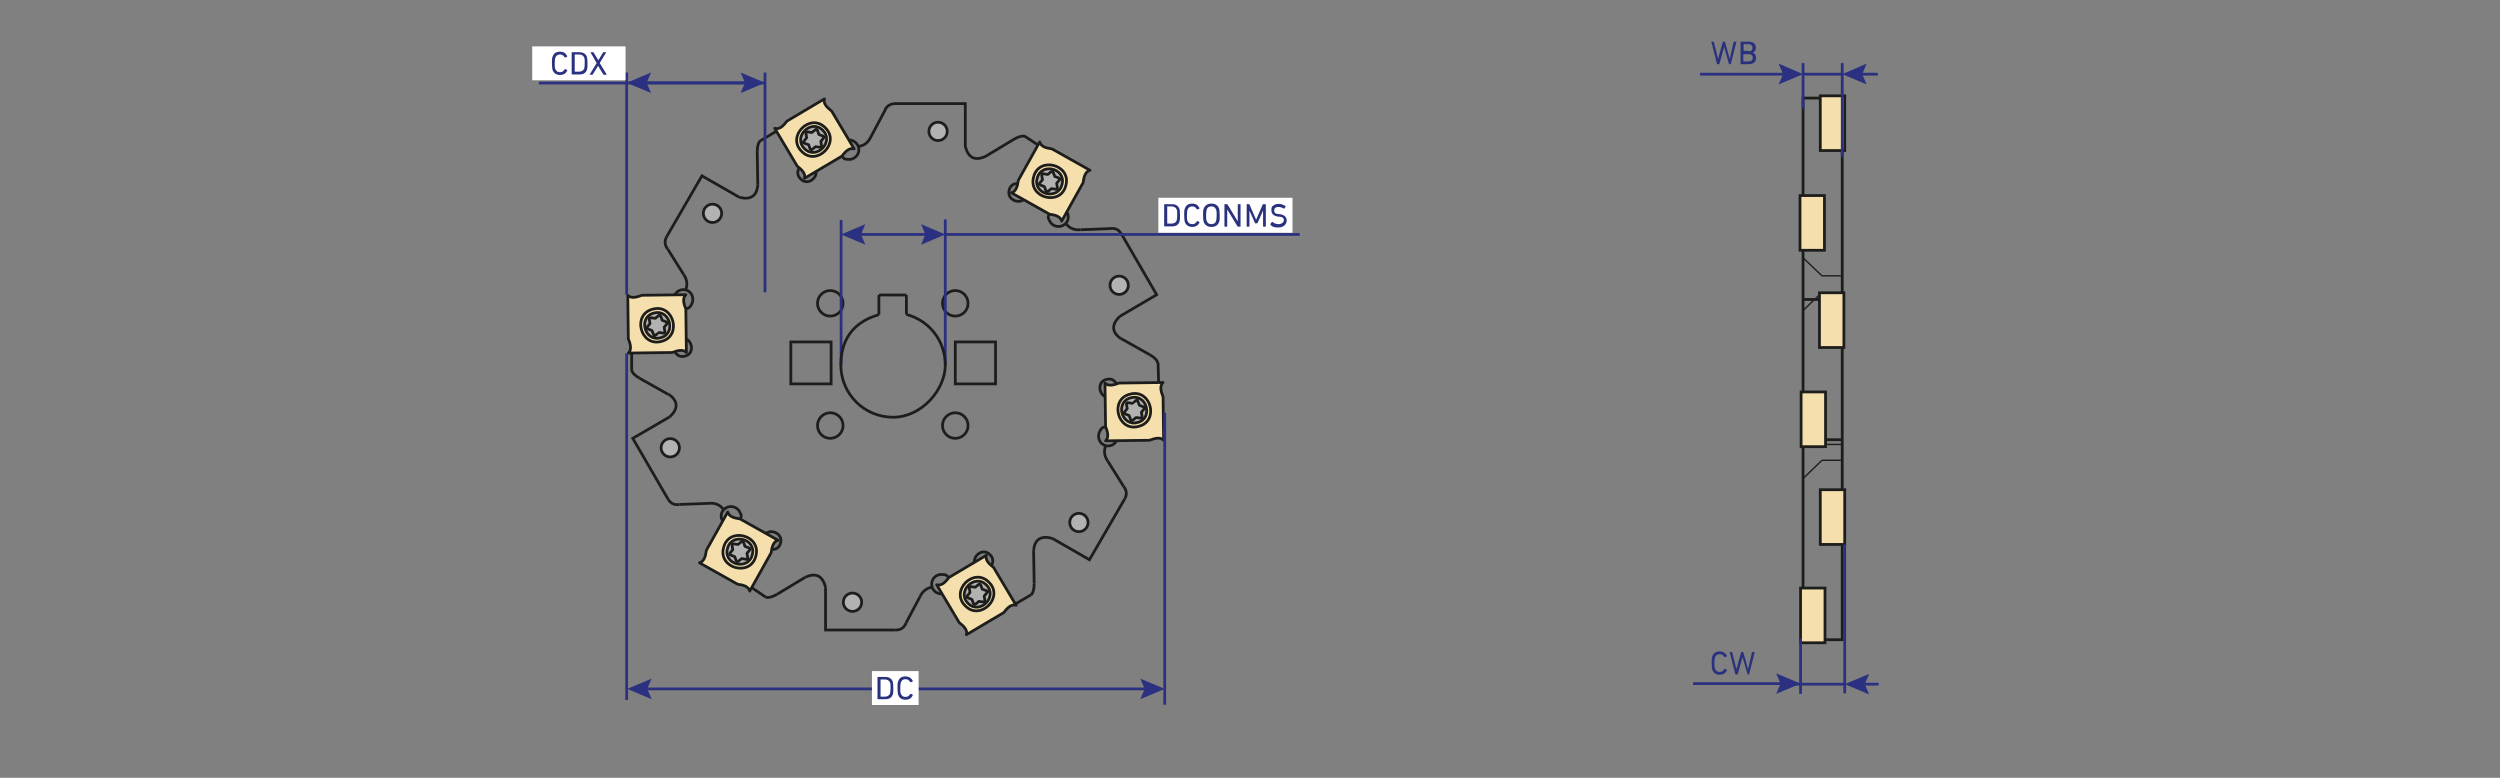 <?xml version="1.0" encoding="UTF-8"?>
<svg id="_Слой_1" data-name="Слой_1" xmlns="http://www.w3.org/2000/svg" version="1.1" viewBox="0 0 900 280">
  <rect x="0" y="0" width="900" height="280" fill="#808080" stroke="none"/>
  <!-- Generator: Adobe Illustrator 29.1.0, SVG Export Plug-In . SVG Version: 2.1.0 Build 142)  -->
  <defs>
    <style>
      .st0 {
        stroke-width: .5px;
      }

      .st0, .st1, .st2, .st3, .st4, .st5 {
        stroke-miterlimit: 10;
      }

      .st0, .st1, .st2, .st4, .st6 {
        fill: none;
      }

      .st0, .st3, .st7, .st4, .st5, .st8, .st6 {
        stroke: #1d1d1b;
      }

      .st1 {
        stroke: #ffed00;
      }

      .st9 {
        fill: #2a327e;
      }

      .st10 {
        fill: #2b3180;
      }

      .st2 {
        stroke: #2b3180;
      }

      .st11 {
        fill: #fff;
      }

      .st3, .st8 {
        fill: #f5e0ad;
      }

      .st7, .st5 {
        fill: #b2b2b2;
      }

      .st7, .st8, .st6 {
        stroke-linejoin: round;
      }
    </style>
  </defs>
  <path class="st1" d="M2218.5-412.7"/>
  <path class="st1" d="M2194-427.7"/>
  <path class="st8" d="M303.1,56.2l-13.5,8c.5-1.6-.8-3-2.6-4.4l-8.1-13.6c1.6.5,3-.7,4.4-2.6,0,0,13.5-8,13.5-8-.5,1.6.8,3,2.6,4.4,0,0,8.1,13.6,8.1,13.6-1.6-.5-3,.7-4.4,2.6Z"/>
  <path class="st6" d="M288.6,54.5c-5.6-5.4,3.1-14.1,8.5-8.5,5.6,5.4-3.1,14.1-8.5,8.5Z"/>
  <g>
    <path class="st7" d="M289.6,53.5c-4.3-4.2,2.4-10.9,6.6-6.6,4.3,4.2-2.4,10.9-6.6,6.6Z"/>
    <path class="st7" d="M289.1,51.2l1.3-1.6c-.4-2.6-.7-2.2,1.9-1.9,2-1.6,1.6-1.7,2.5.7,2.4,1,2.3.5.7,2.5.4,2.6.7,2.2-1.9,1.9-2,1.6-1.6,1.7-2.5-.7,0,0-2.2-.7-2-.9Z"/>
  </g>
  <path class="st6" d="M293.8,61.7c.3,2.6-3.2,5.2-5.6,2.7-1.3-1.2-1.2-2.8-.5-3.9"/>
  <path class="st4" d="M305.5,50.4c0,0,.1,0,.2,0,1.9,0,3.5,1.6,3.5,3.5s-1.6,3.5-3.5,3.5-1.9-.4-2.6-1.1"/>
  <circle class="st5" cx="337.7" cy="47.3" r="3.3"/>
  <path class="st4" d="M309.2,52.7c2-.3,3.4-1.5,4.3-3.4,0,0,5-9.4,5-9.4.6-1.7,1.9-2.5,3.7-2.6,0,0,25.3,0,25.3,0v15.4c1.1,4.2,3.5,5.3,7.3,3.6,0,0,10.1-6.1,10.1-6.1,1.7-1,3.1-1.4,4.1-1.1l4.7,3.1"/>
  <path class="st8" d="M246.9,111.2l.2,15.7c-1.1-1.2-3-.8-5.1,0l-15.8.2c1.2-1.1.9-3,0-5.1,0,0-.2-15.7-.2-15.7,1.1,1.2,3,.8,5.1,0,0,0,15.8-.2,15.8-.2-1.2,1.1-.9,3,0,5.1Z"/>
  <path class="st6" d="M238.1,122.9c-7.5,2.1-10.7-9.7-3.1-11.6,7.5-2.1,10.7,9.7,3.1,11.6Z"/>
  <g>
    <path class="st7" d="M237.8,121.6c-5.8,1.6-8.2-7.5-2.4-8.9,5.8-1.6,8.2,7.5,2.4,8.9Z"/>
    <path class="st7" d="M235.5,120.9l-.8-1.9c-2.4-1-2.3-.5-.7-2.5-.4-2.6-.7-2.2,1.9-1.9,2-1.6,1.6-1.7,2.5.7,2.4,1,2.3.5.7,2.5.4,2.6.7,2.2-1.9,1.9-.1,0-1.7,1.6-1.8,1.2Z"/>
  </g>
  <path class="st6" d="M247,122c2.4,1.1,2.9,5.4-.4,6.2-1.7.5-3-.3-3.6-1.6"/>
  <path class="st4" d="M243,106.2c0,0,0-.1,0-.2,1-1.7,3.1-2.2,4.7-1.3s2.2,3.1,1.3,4.8-1.3,1.4-2.3,1.7"/>
  <path class="st4" d="M246.9,104.2c.7-1.9.4-3.7-.8-5.4"/>
  <line class="st4" x1="240.4" y1="89.7" x2="246.1" y2="98.8"/>
  <path class="st4" d="M240,85.2c-.9,1.6-.7,3.1.4,4.5"/>
  <circle class="st5" cx="256.5" cy="76.8" r="3.3"/>
  <polyline class="st4" points="266.1 71 252.7 63.3 240 85.2"/>
  <line class="st4" x1="272.6" y1="54.7" x2="272.8" y2="66.5"/>
  <path class="st4" d="M266.1,71c4.1,1.1,6.4-.4,6.7-4.5"/>
  <line class="st4" x1="279.4" y1="47.3" x2="273.7" y2="50.7"/>
  <path class="st4" d="M272.6,54.7c0-2,.4-3.4,1.1-4"/>
  <path class="st8" d="M266.4,186.8l13.7,7.7c-1.6.4-2.2,2.2-2.5,4.5l-7.7,13.8c-.4-1.6-2.1-2.2-4.4-2.5,0,0-13.7-7.7-13.7-7.7,1.6-.4,2.2-2.2,2.5-4.5,0,0,7.7-13.8,7.7-13.8.4,1.6,2.1,2.2,4.4,2.5Z"/>
  <path class="st6" d="M272.1,200.2c-1.9,7.6-13.7,4.4-11.6-3.1,1.9-7.6,13.7-4.4,11.6,3.1Z"/>
  <g>
    <path class="st7" d="M270.8,199.8c-1.5,5.8-10.6,3.4-8.9-2.4,1.5-5.8,10.6-3.4,8.9,2.4Z"/>
    <path class="st7" d="M269,201.4l-2-.3c-2,1.6-1.6,1.7-2.5-.7-2.4-1-2.3-.5-.7-2.5-.4-2.6-.7-2.2,1.9-1.9,2-1.6,1.6-1.7,2.5.7,2.4,1,2.3.5.7,2.5,0,0,.5,2.3.2,2.2Z"/>
  </g>
  <path class="st6" d="M275.8,192c2.1-1.6,6.1.2,5.2,3.5-.4,1.7-1.8,2.4-3.1,2.3"/>
  <path class="st4" d="M260.1,187.6s0,0,0-.1c-1-1.7-.4-3.8,1.3-4.7s3.8-.4,4.8,1.3.6,1.9.3,2.8"/>
  <path class="st4" d="M260.3,183.2c-1.3-1.6-3-2.2-5.1-2"/>
  <line class="st4" x1="244.6" y1="181.6" x2="255.2" y2="181.2"/>
  <path class="st4" d="M240.5,179.7c1,1.6,2.3,2.2,4.1,1.9"/>
  <circle class="st5" cx="241.3" cy="161.2" r="3.3"/>
  <polyline class="st4" points="241.2 150 227.8 157.8 240.5 179.7"/>
  <line class="st4" x1="230.3" y1="136.2" x2="240.6" y2="142"/>
  <path class="st4" d="M241.2,150c3.1-3,2.9-5.7-.5-8.1"/>
  <line class="st4" x1="227.4" y1="127.1" x2="227.4" y2="133.3"/>
  <path class="st4" d="M230.3,136.2c-1.8-1-2.7-2-2.9-3"/>
  <path class="st8" d="M341.6,207.9l13.5-8c-.5,1.6.8,3,2.6,4.4l8.1,13.6c-1.6-.5-3,.7-4.4,2.6,0,0-13.5,8-13.5,8,.5-1.6-.8-3-2.6-4.4,0,0-8.1-13.6-8.1-13.6,1.6.5,3-.7,4.4-2.6Z"/>
  <path class="st6" d="M356,209.6c5.6,5.4-3.1,14.1-8.5,8.5-5.6-5.4,3.1-14.1,8.5-8.5Z"/>
  <g>
    <path class="st7" d="M355.1,210.6c4.3,4.2-2.4,10.9-6.6,6.6-4.3-4.2,2.4-10.9,6.6-6.6Z"/>
    <path class="st7" d="M355.6,213l-1.3,1.6c.4,2.6.7,2.2-1.9,1.9-2,1.6-1.6,1.7-2.5-.7-2.4-1-2.3-.5-.7-2.5-.4-2.6-.7-2.2,1.9-1.9,2-1.6,1.6-1.7,2.5.7,0,0,2.2.7,2,.9Z"/>
  </g>
  <path class="st6" d="M350.8,202.4c-.3-2.6,3.2-5.2,5.6-2.7,1.3,1.2,1.2,2.8.5,3.9"/>
  <path class="st4" d="M339.1,213.8c0,0-.1,0-.2,0-1.9,0-3.5-1.5-3.5-3.5s1.6-3.5,3.5-3.5,1.9.4,2.6,1.1"/>
  <path class="st4" d="M335.5,211.4c-2,.3-3.4,1.5-4.3,3.4"/>
  <line class="st4" x1="326.2" y1="224.2" x2="331.2" y2="214.8"/>
  <path class="st4" d="M322.5,226.8c1.8,0,3.1-.9,3.7-2.6"/>
  <circle class="st5" cx="306.9" cy="216.8" r="3.3"/>
  <polyline class="st4" points="297.2 211.4 297.2 226.8 322.5 226.8"/>
  <line class="st4" x1="279.8" y1="213.9" x2="289.9" y2="207.8"/>
  <path class="st4" d="M297.2,211.4c-1.1-4.2-3.5-5.3-7.3-3.6"/>
  <line class="st4" x1="270.7" y1="211.6" x2="275.7" y2="215"/>
  <path class="st4" d="M279.8,213.9c-1.7,1-3.1,1.4-4.1,1.1"/>
  <path class="st8" d="M398,153.6l-.2-15.7c1.1,1.2,3,.8,5.1,0l15.8-.2c-1.2,1.1-.9,3,0,5.1,0,0,.2,15.7.2,15.7-1.1-1.2-3-.8-5.1,0,0,0-15.8.2-15.8.2,1.2-1.1.9-3,0-5.1Z"/>
  <path class="st6" d="M406.8,141.9c7.5-2.1,10.7,9.7,3.1,11.6-7.5,2.1-10.7-9.7-3.1-11.6Z"/>
  <g>
    <path class="st7" d="M407.1,143.2c5.8-1.6,8.2,7.5,2.4,8.9-5.8,1.6-8.2-7.5-2.4-8.9Z"/>
    <path class="st7" d="M409.4,144l.8,1.9c2.4,1,2.3.5.7,2.5.4,2.6.7,2.2-1.9,1.9-2,1.6-1.6,1.7-2.5-.7-2.4-1-2.3-.5-.7-2.5-.4-2.6-.7-2.2,1.9-1.9.1,0,1.7-1.6,1.8-1.2Z"/>
  </g>
  <path class="st6" d="M397.9,142.8c-2.4-1.1-2.9-5.4.4-6.2,1.7-.5,3,.3,3.6,1.6"/>
  <path class="st4" d="M401.9,158.6c0,0,0,.1,0,.2-1,1.7-3.1,2.2-4.7,1.3s-2.2-3.1-1.3-4.8,1.3-1.4,2.3-1.7"/>
  <path class="st4" d="M398,160.6c-.7,1.9-.4,3.7.8,5.4"/>
  <line class="st4" x1="404.5" y1="175.1" x2="398.8" y2="166"/>
  <path class="st4" d="M404.9,179.6c.9-1.6.7-3.1-.4-4.5"/>
  <circle class="st5" cx="388.4" cy="188.1" r="3.3"/>
  <polyline class="st4" points="378.8 193.8 392.2 201.5 404.9 179.6"/>
  <line class="st4" x1="372.3" y1="210.1" x2="372.1" y2="198.3"/>
  <path class="st4" d="M378.8,193.8c-4.1-1.1-6.4.4-6.7,4.5"/>
  <line class="st4" x1="365.6" y1="217.4" x2="371.2" y2="214.1"/>
  <path class="st4" d="M372.3,210.1c0,2-.4,3.4-1.1,4"/>
  <path class="st8" d="M377.8,77.1l-13.7-7.7c1.6-.4,2.2-2.2,2.5-4.5l7.7-13.8c.4,1.6,2.1,2.2,4.4,2.5,0,0,13.7,7.7,13.7,7.7-1.6.4-2.2,2.2-2.5,4.5,0,0-7.7,13.8-7.7,13.8-.4-1.6-2.1-2.2-4.4-2.5Z"/>
  <path class="st6" d="M372.1,63.7c1.9-7.6,13.7-4.4,11.6,3.1-1.9,7.6-13.7,4.4-11.6-3.1Z"/>
  <g>
    <path class="st7" d="M373.4,64.1c1.5-5.8,10.6-3.4,8.9,2.4-1.5,5.8-10.6,3.4-8.9-2.4Z"/>
    <path class="st7" d="M375.2,62.5l2,.3c2-1.6,1.6-1.7,2.5.7,2.4,1,2.3.5.7,2.5.4,2.6.7,2.2-1.9,1.9-2,1.6-1.6,1.7-2.5-.7-2.4-1-2.3-.5-.7-2.5,0,0-.5-2.3-.2-2.2Z"/>
  </g>
  <path class="st6" d="M368.5,71.9c-2.1,1.6-6.1-.2-5.2-3.5.4-1.7,1.8-2.4,3.1-2.3"/>
  <path class="st4" d="M384.1,76.3s0,0,0,.1c1,1.7.4,3.8-1.3,4.7s-3.8.4-4.8-1.3-.6-1.9-.3-2.8"/>
  <path class="st4" d="M383.9,80.7c1.3,1.6,3,2.2,5.1,2"/>
  <line class="st4" x1="399.7" y1="82.3" x2="389" y2="82.7"/>
  <path class="st4" d="M403.7,84.2c-1-1.6-2.3-2.2-4.1-1.9"/>
  <circle class="st5" cx="402.9" cy="102.7" r="3.3"/>
  <polyline class="st4" points="403.1 113.9 416.4 106.1 403.7 84.2"/>
  <line class="st4" x1="413.9" y1="127.7" x2="403.6" y2="121.9"/>
  <path class="st4" d="M403.1,113.9c-3.1,3-2.9,5.7.5,8.1"/>
  <line class="st4" x1="417.1" y1="137.6" x2="416.9" y2="130.6"/>
  <path class="st4" d="M413.9,127.7c1.8,1,2.7,2,2.9,3"/>
  <circle class="st4" cx="298.9" cy="109.2" r="4.6"/>
  <circle class="st4" cx="343.9" cy="153.2" r="4.6"/>
  <circle class="st4" cx="343.9" cy="109.2" r="4.6"/>
  <circle class="st4" cx="298.9" cy="153.2" r="4.6"/>
  <g>
    <polyline class="st4" points="663.2 196 663.2 230.3 657.1 230.3"/>
    <line class="st4" x1="649.1" y1="211.7" x2="649.1" y2="160.8"/>
    <line class="st4" x1="663.2" y1="176.3" x2="663.2" y2="125.1"/>
    <line class="st4" x1="649.1" y1="141.1" x2="649.1" y2="90.1"/>
    <line class="st4" x1="663.2" y1="105.4" x2="663.2" y2="54.2"/>
    <polyline class="st4" points="649.1 70.4 649.1 35.3 655.3 35.3"/>
    <rect class="st3" x="655.3" y="34.5" width="8.8" height="19.7"/>
    <rect class="st3" x="648" y="70.4" width="8.8" height="19.7"/>
    <rect class="st3" x="655" y="105.4" width="8.8" height="19.7"/>
    <rect class="st3" x="648.4" y="141.1" width="8.8" height="19.7"/>
    <rect class="st3" x="655.3" y="176.3" width="8.8" height="19.7"/>
    <rect class="st3" x="648.2" y="211.7" width="8.8" height="19.7"/>
    <line class="st4" x1="649.1" y1="107.8" x2="655" y2="107.8"/>
    <line class="st4" x1="657.2" y1="158.3" x2="663.2" y2="158.3"/>
  </g>
  <line class="st2" x1="225.6" y1="106.1" x2="225.6" y2="26.1"/>
  <line class="st2" x1="275.4" y1="105.2" x2="275.4" y2="26.1"/>
  <g>
    <rect class="st11" x="191.6" y="16.7" width="33.6" height="12.2"/>
    <g>
      <path class="st10" d="M198.7,22.8c0-1.1,0-1.9.2-2.3.4-1.3,1.3-1.9,2.7-1.9s2.1.6,2.6,1.6c0,0,0,.1,0,.2l-.7.3c0,0-.1,0-.2,0-.4-.7-.9-1.1-1.7-1.1s-1.4.4-1.7,1.2c-.1.3-.2,1-.2,2s0,1.7.2,2c.3.8.8,1.2,1.7,1.2s1.3-.4,1.7-1.1c0,0,0,0,.2,0l.7.3c0,0,0,0,0,.2-.5,1.1-1.4,1.6-2.6,1.6s-2.3-.6-2.7-1.9c-.1-.4-.2-1.2-.2-2.3Z"/>
      <path class="st10" d="M205.8,18.9c0,0,0-.1.1-.1h2.7c1.4,0,2.3.6,2.7,1.7.1.4.2,1.2.2,2.3s0,1.9-.2,2.3c-.4,1.2-1.3,1.7-2.7,1.7h-2.7c0,0-.1,0-.1-.1v-7.9ZM206.9,25.8s0,0,0,0h1.5c1,0,1.6-.4,1.9-1.1.1-.3.2-1,.2-2s0-1.7-.2-2c-.3-.7-.9-1.1-1.9-1.1h-1.5s0,0,0,0v6Z"/>
      <path class="st10" d="M217.4,26.9c0,0-.1,0-.2-.1l-1.9-3.1h0l-1.9,3.1c0,0-.1.1-.2.1h-.9c0,0-.1,0,0-.1l2.5-4.1-2.2-3.8c0,0,0-.1,0-.1h.9c0,0,.1,0,.2.1l1.7,2.8h0l1.7-2.8c0,0,0-.1.2-.1h.9c0,0,.1,0,0,.1l-2.3,3.8,2.5,4.1c0,0,0,.1,0,.1h-.9Z"/>
    </g>
  </g>
  <line class="st2" x1="275.4" y1="29.9" x2="194" y2="29.9"/>
  <line class="st2" x1="302.8" y1="131.4" x2="302.8" y2="79.2"/>
  <line class="st2" x1="340.3" y1="131.4" x2="340.3" y2="79"/>
  <g>
    <line class="st2" x1="308.7" y1="84.4" x2="334.4" y2="84.4"/>
    <polygon class="st10" points="311.5 88.1 310 84.4 311.5 80.7 302.8 84.4 311.5 88.1"/>
    <polygon class="st10" points="331.6 88.1 333.1 84.4 331.6 80.7 340.3 84.4 331.6 88.1"/>
  </g>
  <g>
    <rect class="st11" x="417" y="71.2" width="48.3" height="12.6"/>
    <g>
      <path class="st9" d="M419.1,73.6c0,0,0-.1.1-.1h2.7c1.4,0,2.3.6,2.7,1.7.1.4.2,1.2.2,2.3s0,1.9-.2,2.3c-.4,1.2-1.3,1.7-2.7,1.7h-2.7c0,0-.1,0-.1-.1v-7.9ZM420.2,80.5s0,0,0,0h1.5c1,0,1.6-.4,1.9-1.1.1-.3.2-1,.2-2s0-1.7-.2-2c-.3-.7-.9-1.1-1.9-1.1h-1.5s0,0,0,0v6Z"/>
      <path class="st9" d="M426.3,77.5c0-1.1,0-1.9.2-2.3.4-1.3,1.3-1.9,2.7-1.9s2.1.6,2.6,1.6c0,0,0,.1,0,.2l-.7.3c0,0-.1,0-.2,0-.4-.7-.9-1.1-1.7-1.1s-1.4.4-1.7,1.2c-.1.3-.2,1-.2,2s0,1.7.2,2c.3.8.8,1.2,1.7,1.2s1.3-.4,1.7-1.1c0,0,0,0,.2,0l.7.3c0,0,0,0,0,.2-.5,1.1-1.4,1.6-2.6,1.6s-2.3-.6-2.7-1.9c-.1-.4-.2-1.2-.2-2.3Z"/>
      <path class="st9" d="M433.3,79.8c-.1-.4-.2-1.2-.2-2.3s0-1.9.2-2.3c.4-1.2,1.4-1.9,2.8-1.9s2.4.6,2.8,1.9c.1.4.2,1.2.2,2.3s0,1.9-.2,2.3c-.4,1.3-1.4,1.9-2.8,1.9s-2.4-.7-2.8-1.9ZM437.8,79.5c.1-.4.2-1,.2-2s0-1.6-.2-2c-.3-.8-.8-1.2-1.7-1.2s-1.5.4-1.7,1.2c-.1.4-.2,1-.2,2s0,1.6.2,2c.3.8.8,1.2,1.7,1.2s1.5-.4,1.7-1.2Z"/>
      <path class="st9" d="M440.8,73.6c0,0,0-.1.1-.1h.8c0,0,.2,0,.2.1l3.7,6.1h0v-6.1c0,0,0-.1.1-.1h.8c0,0,.1,0,.1.1v7.9c0,0,0,.1-.1.1h-.8c0,0-.2,0-.2-.1l-3.7-6.1h0v6.1c0,0,0,.1-.1.1h-.8c0,0-.1,0-.1-.1v-7.9Z"/>
      <path class="st9" d="M448.7,73.6c0,0,0-.1.1-.1h.8c0,0,.2,0,.2.1l2.4,5.5h0l2.4-5.5c0,0,0-.1.2-.1h.8c0,0,.1,0,.1.1v7.9c0,0,0,.1-.1.1h-.8c0,0-.1,0-.1-.1v-5.7h0l-2,4.5c0,0-.1.1-.2.1h-.5c-.1,0-.2,0-.2-.1l-2-4.5h0v5.7c0,0,0,.1-.1.1h-.8c0,0-.1,0-.1-.1v-7.9Z"/>
      <path class="st9" d="M457.4,80.7c0,0,0-.1,0-.2l.5-.6c0,0,.1,0,.2,0,.7.6,1.5.8,2.3.8s1.8-.6,1.8-1.4-.5-1.2-1.7-1.3h-.4c-1.6-.3-2.4-1-2.4-2.3s.2-1.3.7-1.7c.5-.4,1.1-.6,1.9-.6s1.8.3,2.5.8c0,0,0,.1,0,.2l-.4.7c0,0-.1,0-.2,0-.7-.4-1.3-.6-2-.6-1,0-1.5.5-1.5,1.3s.5,1.2,1.7,1.3h.4c1.6.3,2.4,1,2.4,2.3s-1.1,2.5-3,2.5-2.2-.4-2.9-1Z"/>
    </g>
  </g>
  <line class="st2" x1="467.9" y1="84.4" x2="340.3" y2="84.4"/>
  <g>
    <line class="st2" x1="231.8" y1="248" x2="413.3" y2="248"/>
    <polygon class="st10" points="234.6 251.7 233 248 234.6 244.3 225.8 248 234.6 251.7"/>
    <polygon class="st10" points="410.5 251.7 412.1 248 410.5 244.3 419.3 248 410.5 251.7"/>
  </g>
  <line class="st2" x1="225.6" y1="127.2" x2="225.6" y2="252"/>
  <line class="st2" x1="419.3" y1="148.6" x2="419.3" y2="253.7"/>
  <g>
    <rect class="st11" x="313.9" y="241.6" width="16.8" height="12.2"/>
    <g>
      <path class="st9" d="M315.9,243.8c0,0,0-.1.1-.1h2.7c1.4,0,2.3.6,2.7,1.7.1.4.2,1.2.2,2.3,0,1.1,0,1.9-.2,2.3-.4,1.2-1.3,1.7-2.7,1.7h-2.7c0,0-.1,0-.1-.1v-7.9ZM317,250.8s0,0,0,0h1.5c1,0,1.6-.4,1.9-1.1.1-.3.2-1,.2-2,0-1,0-1.7-.2-2-.3-.7-.9-1.1-1.9-1.1h-1.5s0,0,0,0v6Z"/>
      <path class="st9" d="M323.1,247.7c0-1.1,0-1.9.2-2.3.4-1.3,1.3-1.9,2.7-1.9,1.2,0,2.1.6,2.6,1.6,0,0,0,.1,0,.2l-.7.3c0,0-.1,0-.2,0-.4-.7-.9-1.1-1.7-1.1-.9,0-1.4.4-1.7,1.2-.1.3-.2,1-.2,2s0,1.7.2,2c.3.8.8,1.2,1.7,1.2.8,0,1.3-.4,1.7-1.1,0,0,0,0,.2,0l.7.3c0,0,0,0,0,.2-.5,1.1-1.4,1.6-2.6,1.6-1.4,0-2.3-.6-2.7-1.9-.1-.4-.2-1.2-.2-2.3Z"/>
    </g>
  </g>
  <line class="st2" x1="645.7" y1="246.3" x2="664.1" y2="246.3"/>
  <line class="st2" x1="648.2" y1="229.8" x2="648.2" y2="249.8"/>
  <line class="st2" x1="664.1" y1="196" x2="664.1" y2="249.6"/>
  <g>
    <line class="st2" x1="670.1" y1="246.3" x2="676.3" y2="246.3"/>
    <polygon class="st10" points="672.9 250 671.3 246.3 672.9 242.6 664.1 246.3 672.9 250"/>
  </g>
  <g>
    <path class="st9" d="M616.2,238.7c0-1.1,0-1.9.2-2.3.4-1.3,1.3-1.9,2.7-1.9,1.2,0,2.1.6,2.6,1.6,0,0,0,.1,0,.2l-.7.3c0,0-.1,0-.2,0-.4-.7-.9-1.1-1.7-1.1-.9,0-1.4.4-1.7,1.2-.1.3-.2,1-.2,2s0,1.7.2,2c.3.8.8,1.2,1.7,1.2.8,0,1.3-.4,1.7-1.1,0,0,0,0,.2,0l.7.3c0,0,0,0,0,.2-.5,1.1-1.4,1.6-2.6,1.6-1.4,0-2.3-.6-2.7-1.9-.1-.4-.2-1.2-.2-2.3Z"/>
    <path class="st9" d="M629.2,242.8c0,0-.1,0-.1-.1l-1.8-6.1h0l-1.7,6.1c0,0,0,.1-.1.1h-.7c0,0-.1,0-.1-.1l-2-7.9c0,0,0-.1,0-.1h.8c0,0,.1,0,.1.1l1.5,6.1h0l1.7-6.1c0,0,0-.1.1-.1h.6c0,0,.1,0,.1.1l1.7,6.1h0l1.4-6.1c0,0,0-.1.2-.1h.8c0,0,.1,0,0,.1l-2,7.9c0,0,0,.1-.1.1h-.7Z"/>
  </g>
  <g>
    <line class="st2" x1="609.5" y1="246.1" x2="642.2" y2="246.1"/>
    <polygon class="st10" points="639.4 249.8 641 246.1 639.4 242.4 648.2 246.1 639.4 249.8"/>
  </g>
  <line class="st2" x1="649.1" y1="22.7" x2="649.1" y2="39.1"/>
  <line class="st2" x1="663.2" y1="22.7" x2="663.2" y2="56.5"/>
  <line class="st2" x1="649.1" y1="26.7" x2="663.2" y2="26.7"/>
  <g>
    <line class="st2" x1="669.2" y1="26.7" x2="676" y2="26.7"/>
    <polygon class="st10" points="672 30.4 670.4 26.7 672 22.9 663.2 26.7 672 30.4"/>
  </g>
  <g>
    <line class="st2" x1="612" y1="26.7" x2="643.1" y2="26.7"/>
    <polygon class="st10" points="640.3 30.4 641.9 26.7 640.3 22.9 649.1 26.7 640.3 30.4"/>
  </g>
  <g>
    <path class="st9" d="M622.5,23.1c0,0-.1,0-.1-.1l-1.7-6.1h0l-1.7,6.1c0,0,0,.1-.1.1h-.7c0,0-.1,0-.1-.1l-2-7.9c0,0,0-.1,0-.1h.8c0,0,.1,0,.1.1l1.5,6.1h0l1.7-6.1c0,0,0-.1.1-.1h.6c0,0,.1,0,.1.1l1.7,6.1h0l1.4-6.1c0,0,0-.1.2-.1h.8c0,0,.1,0,0,.1l-2,7.9c0,0,0,.1-.1.1h-.7Z"/>
    <path class="st9" d="M626.6,15.1c0,0,0-.1.1-.1h2.9c1.6,0,2.5.8,2.5,2.1s-.4,1.5-1.1,1.8h0c.6.2,1.2.9,1.2,1.9,0,1.5-.9,2.3-2.7,2.3h-2.8c0,0-.1,0-.1-.1v-7.9ZM629.5,18.5c.9,0,1.4-.5,1.4-1.3s-.5-1.3-1.4-1.3h-1.8s0,0,0,0v2.4s0,0,0,0h1.8ZM627.6,22.1s0,0,0,0h1.9c1,0,1.5-.5,1.5-1.3s-.5-1.3-1.5-1.3h-1.9s0,0,0,0v2.5Z"/>
  </g>
  <g>
    <line class="st2" x1="231.5" y1="29.8" x2="269.4" y2="29.8"/>
    <polygon class="st10" points="234.4 33.5 232.8 29.8 234.4 26.1 225.6 29.8 234.4 33.5"/>
    <polygon class="st10" points="266.6 33.5 268.2 29.8 266.6 26.1 275.4 29.8 266.6 33.5"/>
  </g>
  <rect class="st4" x="284.7" y="123.1" width="14.5" height="15.1"/>
  <rect class="st4" x="343.9" y="123.1" width="14.5" height="15.1"/>
  <path class="st4" d="M326.3,113.2c8.1,2.1,14,9.4,14,18.2s-8.4,18.8-18.8,18.8-18.8-8.4-18.8-18.8,5.8-15.9,13.7-18.1"/>
  <line class="st4" x1="316.4" y1="113.3" x2="316.4" y2="106.2"/>
  <line class="st4" x1="326.3" y1="106.2" x2="316.4" y2="106.2"/>
  <line class="st4" x1="326.3" y1="113.2" x2="326.3" y2="106.2"/>
  <line class="st0" x1="663.2" y1="165.7" x2="655.9" y2="165.7"/>
  <line class="st0" x1="649.1" y1="172.3" x2="655.9" y2="165.7"/>
  <line class="st0" x1="657.2" y1="160" x2="663.2" y2="160"/>
  <line class="st0" x1="663.2" y1="99.3" x2="655.9" y2="99.3"/>
  <line class="st0" x1="649.1" y1="92.8" x2="655.9" y2="99.3"/>
  <line class="st0" x1="649.1" y1="111.8" x2="655" y2="106.1"/>
</svg>